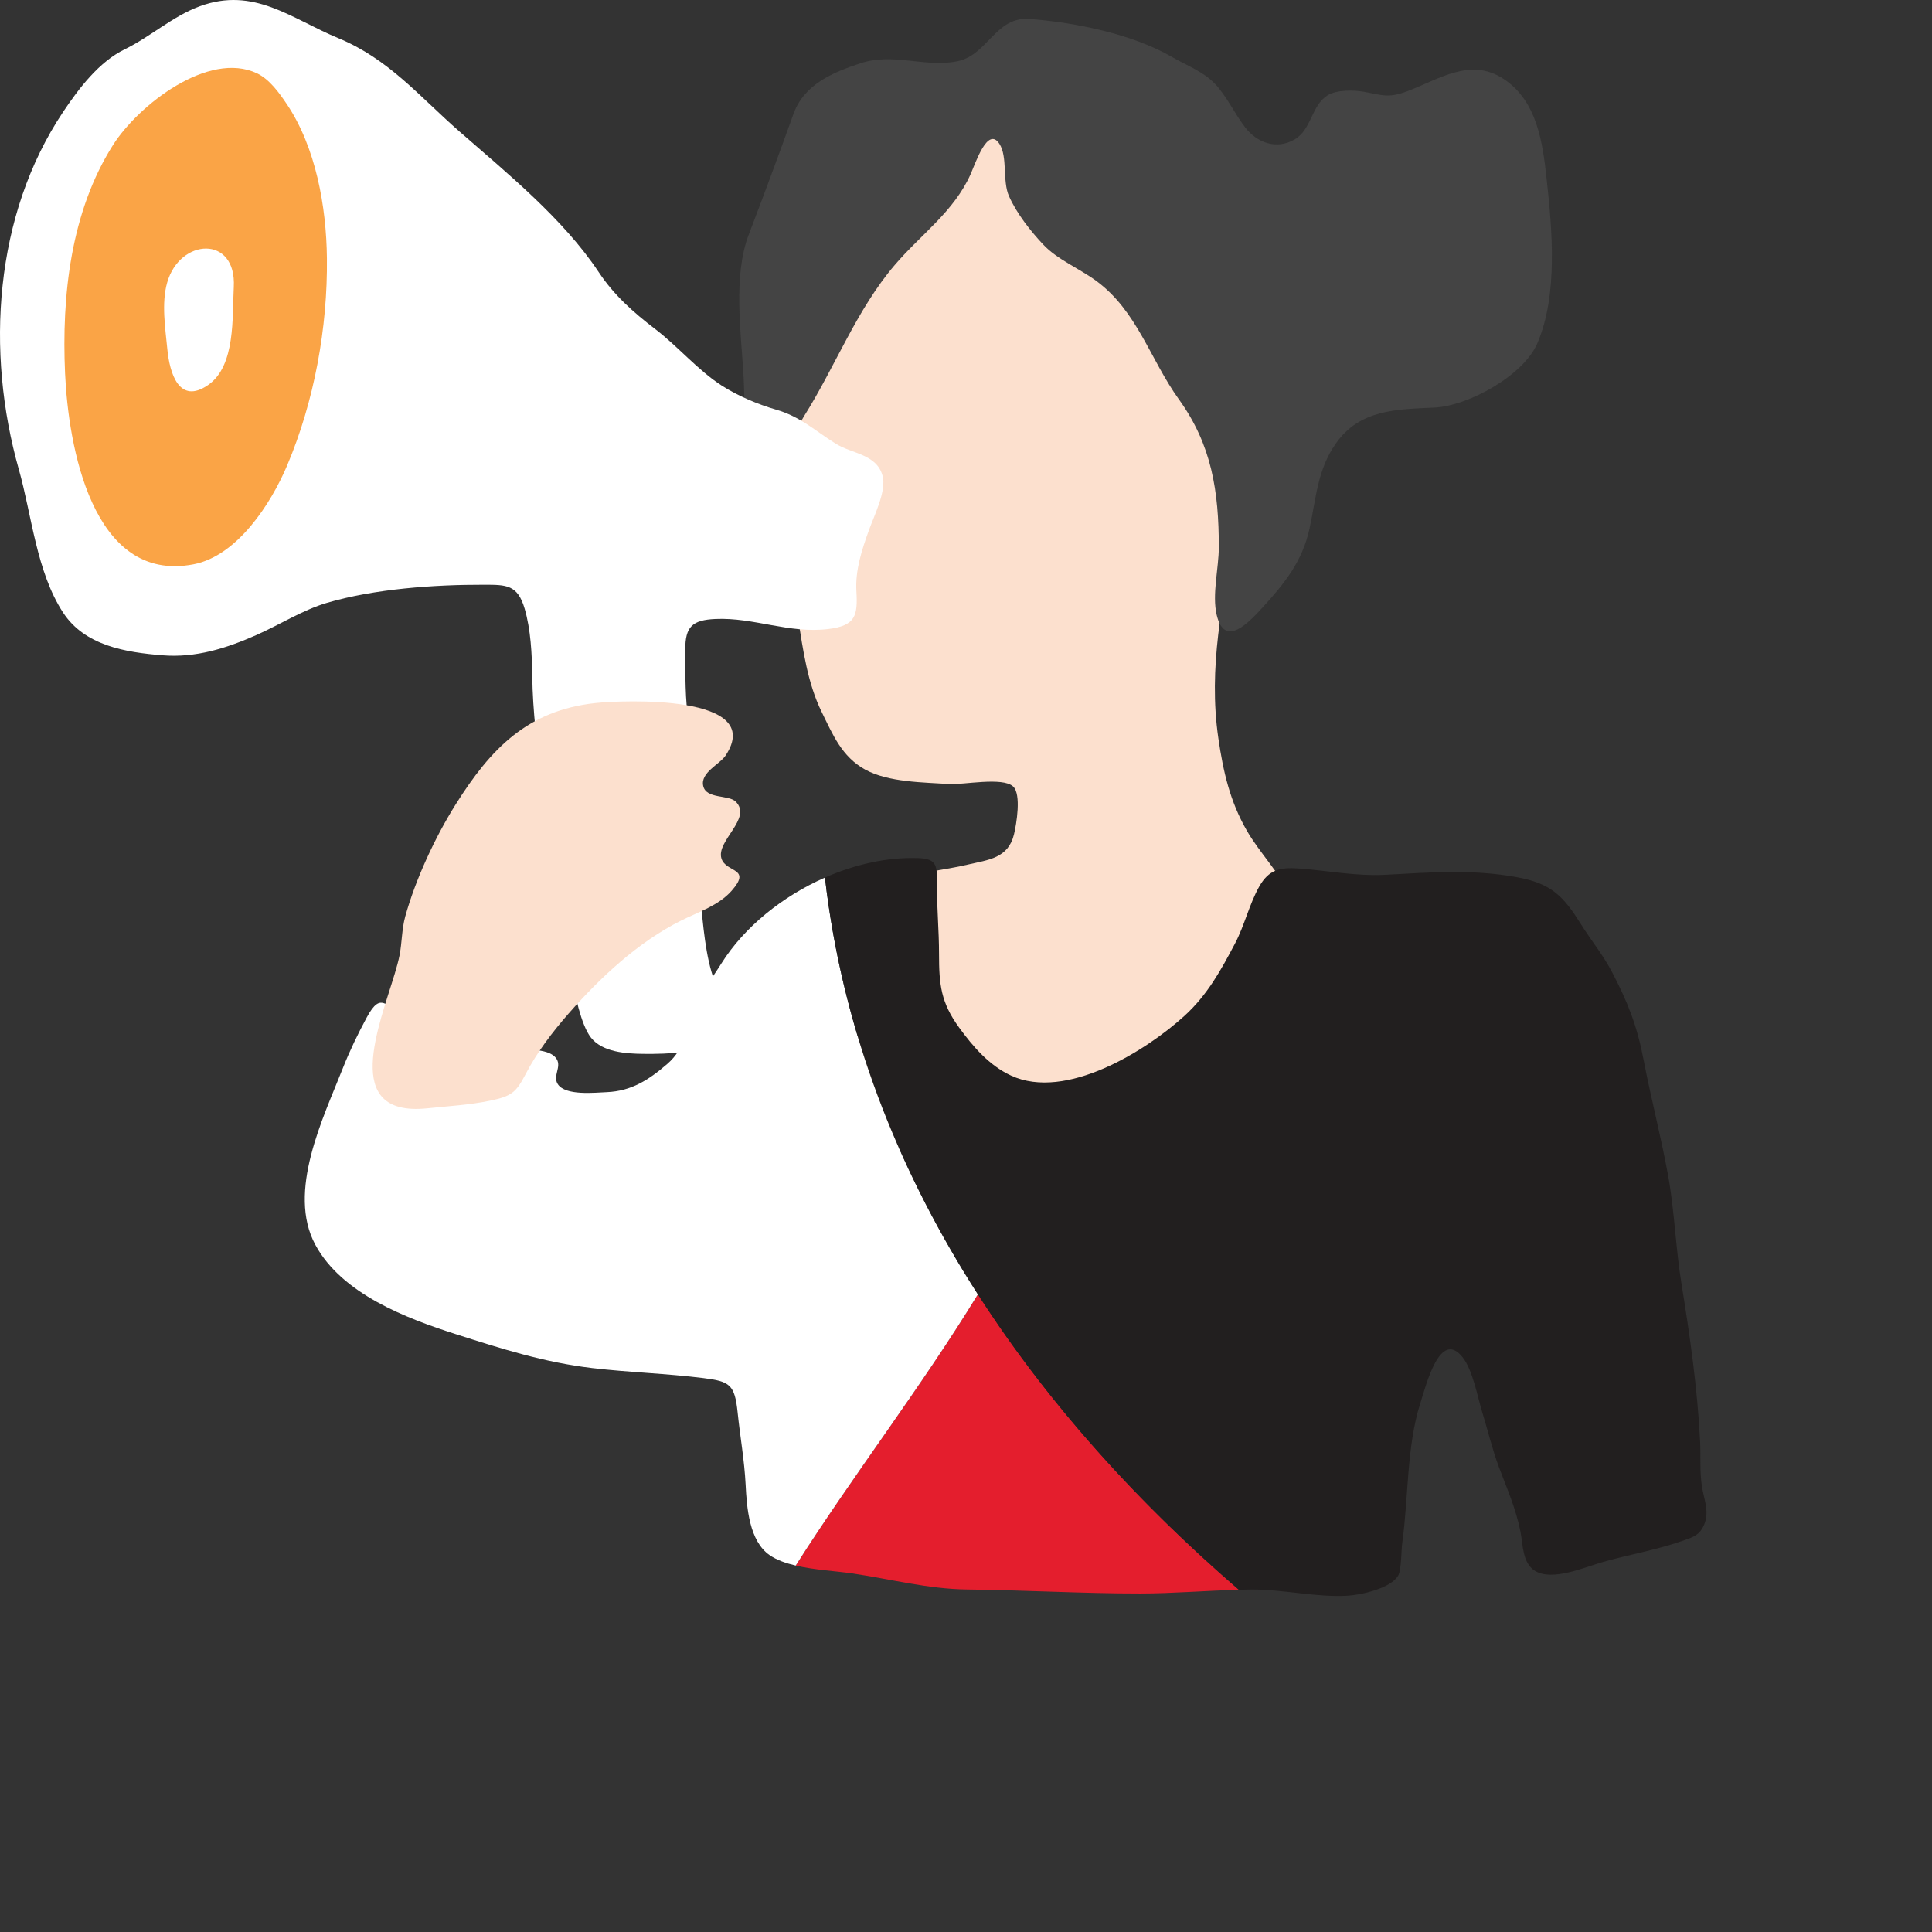 <?xml version="1.0" encoding="utf-8"?>
<!-- Generator: Adobe Illustrator 16.0.0, SVG Export Plug-In . SVG Version: 6.00 Build 0)  -->
<!DOCTYPE svg PUBLIC "-//W3C//DTD SVG 1.1//EN" "http://www.w3.org/Graphics/SVG/1.1/DTD/svg11.dtd">
<svg version="1.1" id="Layer_1" xmlns="http://www.w3.org/2000/svg" xmlns:xlink="http://www.w3.org/1999/xlink" x="0px" y="0px"
	 width="150px" height="150px" viewBox="0 0 150 150" enable-background="new 0 0 150 150" xml:space="preserve">
<rect x="0" y="0" width="150" height="150" fill="#333333" stroke="none"/>
<path fill="#FCE0CE" d="M63.67,24.444c0.729-2.098,1.87-3.518,3.318-5.141c1.629-1.822,3.456-3.004,5.291-4.544
	c0.967-0.81,1.908-1.847,2.472-2.97c0.519-1.033,0.595-2.001,1.75-2.548c1.937-0.917,2.181,0.772,2.341,2.237
	c0.188,1.709,0.77,3.151,1.877,4.535c1.41,1.762,3.289,3.398,5.036,4.842c2.614,2.16,4.08,5.035,6.382,7.512
	c3.059,3.288,4.521,8.537,3.743,12.964c-0.942,5.38-2.091,10.478-1.287,15.991c0.378,2.593,0.904,4.91,2.224,7.191
	c0.98,1.697,2.469,3.164,3.287,4.951c2.316,5.065-3.346,10.763-6.23,14.249c-1.568,1.898-3.117,3.574-5.486,4.357
	c-3.479,1.152-6.908,2.049-10.599,2.191c-2.859,0.112-5.926,0.232-8.359-1.397c-3.032-2.031-2.547-4.378-2.771-7.671
	c-0.189-2.772-0.165-5.395-0.165-8.165c0-1.345-0.363-3.825,0.774-4.655c0.896-0.654,2.692-0.32,3.731-0.5
	c1.389-0.239,2.756-0.426,4.139-0.746c1.618-0.375,3.138-0.494,3.587-2.346c0.187-0.77,0.588-3.119-0.07-3.721
	c-0.824-0.754-3.868-0.117-4.939-0.188c-2.009-0.135-4.736-0.123-6.557-1.129c-1.803-0.996-2.502-2.707-3.365-4.467
	c-1.101-2.247-1.445-4.818-1.829-7.223c-0.228-1.42-0.671-2.82-0.904-4.264c-0.422-2.614-0.263-6.051,0.107-8.694
	C61.654,31.612,62.512,27.771,63.67,24.444z"/>
<path fill="#444444" d="M57.737,29.302c0.097,1.729-0.09,4.484,1.407,5.627c1.908,1.455,2.448-1.291,3.283-2.617
	c2.439-3.877,4.078-8.267,7.038-11.733c2.049-2.399,4.606-4.157,5.898-7.069c0.388-0.875,1.323-3.734,2.23-2.344
	c0.653,1.001,0.22,2.887,0.744,4.063c0.601,1.343,1.644,2.677,2.656,3.755c1.099,1.17,2.771,1.84,4.101,2.811
	c3.196,2.338,4.196,6.104,6.444,9.224c2.54,3.525,3.091,7.126,3.091,11.455c0,1.622-0.54,3.69-0.164,5.272
	c0.616,2.586,2.467,0.613,3.566-0.588c1.703-1.859,3.082-3.584,3.633-6.088c0.52-2.359,0.602-4.565,2.037-6.62
	c1.863-2.669,4.705-2.666,7.656-2.806c2.668-0.128,6.938-2.496,8.008-5.004c1.605-3.765,1.15-8.785,0.711-12.783
	c-0.309-2.827-0.744-5.979-3.279-7.693c-2.621-1.773-5.088,0.01-7.586,0.936c-1.428,0.529-1.904,0.283-3.291,0.027
	c-0.809-0.148-2.139-0.168-2.848,0.275c-1.252,0.777-1.24,2.642-2.537,3.41c-1.406,0.834-2.93,0.289-3.866-0.93
	c-0.804-1.049-1.444-2.438-2.349-3.385c-0.909-0.953-2.188-1.414-3.286-2.053c-3.091-1.795-7.511-2.699-11.106-2.973
	c-2.654-0.201-3.24,2.822-5.617,3.287c-2.542,0.496-4.946-0.691-7.504,0.152c-2.187,0.721-4.386,1.66-5.198,3.926
	c-1.131,3.15-2.29,6.279-3.475,9.373C56.895,21.444,57.548,25.921,57.737,29.302z"/>
<path fill="#E41E2D" d="M75.93,100.479c-4.417,7.235-9.676,14.021-14.151,21.07c1.458,0.344,3.131,0.428,4.367,0.608
	c2.991,0.438,5.916,1.216,8.944,1.25c4.485,0.049,8.957,0.315,13.444,0.312c2.571-0.002,5.103-0.229,7.649-0.287
	C88.361,116.682,81.402,109.005,75.93,100.479z"/>
<path fill="#FFFFFF" d="M64.047,68.136c-3.304,1.455-6.26,3.838-8.035,6.662c-0.69,1.103-1.54,2.19-2.032,3.397
	c-0.664,1.625-0.741,3.173-2.175,4.41c-1.433,1.236-2.787,2.109-4.697,2.188c-0.952,0.039-3.204,0.289-3.798-0.617
	c-0.412-0.627,0.279-1.305-0.073-1.922c-0.314-0.553-1.13-0.676-1.757-0.747c-3.22-0.366-6.692-0.774-9.657-2.304
	c-1.847-0.951-2.171-2.4-3.357-0.194c-0.684,1.273-1.304,2.548-1.841,3.909c-1.529,3.879-4.364,9.609-2.141,13.729
	c2.059,3.816,7.074,5.711,10.907,6.938c3.535,1.13,6.859,2.19,10.583,2.631c2.864,0.337,5.771,0.42,8.626,0.777
	c2.063,0.258,2.444,0.497,2.669,2.665c0.195,1.892,0.525,3.695,0.623,5.624c0.087,1.741,0.269,4.366,1.875,5.467
	c0.548,0.375,1.253,0.621,2.012,0.8c4.476-7.05,9.733-13.835,14.151-21.07C69.706,90.784,65.408,79.986,64.047,68.136z"/>
<path fill="#221F1F" d="M132.143,115.441c-0.195-1.183-0.086-2.401-0.15-3.604c-0.211-4.068-0.785-8.126-1.443-12.162
	c-0.455-2.797-0.539-5.674-1.043-8.441c-0.547-2.992-1.322-5.952-1.896-8.938c-0.514-2.676-1.219-4.459-2.463-6.844
	c-0.678-1.299-1.586-2.398-2.367-3.643c-1.387-2.209-2.28-3.204-5.012-3.705c-3.453-0.633-6.721-0.373-10.153-0.188
	c-2.318,0.126-4.525-0.321-6.726-0.484c-1.521-0.114-2.383,0.086-3.131,1.414c-0.769,1.369-1.133,3.004-1.875,4.412
	c-1.084,2.055-2.139,3.982-3.904,5.595c-3.004,2.739-9.224,6.623-13.479,4.656c-1.702-0.785-2.962-2.257-4.028-3.72
	c-1.43-1.963-1.567-3.347-1.567-5.744c0-1.758-0.165-3.465-0.157-5.198c0.006-1.589,0.063-2.169-1.441-2.224
	c-2.398-0.089-4.915,0.479-7.257,1.51c2.559,22.272,15.417,40.867,32.139,55.296c0.356-0.009,0.715-0.022,1.072-0.022
	c2.432,0.001,4.982,0.626,7.379,0.481c1.051-0.062,3.357-0.574,3.92-1.57c0.246-0.433,0.234-2.004,0.31-2.539
	c0.485-3.455,0.334-7.471,1.391-10.797c0.457-1.435,1.541-5.83,3.296-3.601c0.791,1.004,1.151,3.05,1.522,4.259
	c0.437,1.418,0.764,2.832,1.282,4.227c0.646,1.729,1.312,3.191,1.685,5.044c0.203,1.015,0.138,2.448,1.144,3.057
	c1.356,0.82,3.899-0.313,5.295-0.708c2.008-0.564,4.106-0.924,6.08-1.609c0.873-0.303,1.434-0.438,1.791-1.402
	C132.699,117.303,132.294,116.382,132.143,115.441z"/>
<path fill="#FFFFFF" d="M35.691,10.226c-3.129-2.734-5.5-5.644-9.425-7.264c-3.647-1.508-6.543-4.033-10.775-2.469
	c-2.095,0.775-3.818,2.365-5.806,3.332C7.687,4.797,6.122,6.86,4.899,8.69c-5.355,8.019-6.023,18.628-3.438,27.752
	c1.011,3.568,1.366,7.945,3.435,11.115c1.683,2.576,4.848,3.088,7.706,3.32c2.598,0.213,4.977-0.545,7.305-1.574
	c1.816-0.803,3.618-1.953,5.472-2.497c3.7-1.087,8.3-1.417,12.193-1.407c1.73,0.004,2.614-0.021,3.165,1.867
	c0.468,1.604,0.565,3.52,0.587,5.203c0.073,5.57,1.364,11.027,2.036,16.539c0.278,2.283,0.599,4.562,1.022,6.824
	c0.235,1.251,0.71,3.73,1.506,4.736c0.895,1.127,2.721,1.238,4.034,1.254c1.856,0.022,5.13-0.016,6.353-1.705
	c0.889-1.227,0.096-2.084-0.466-3.188c-0.916-1.797-1.134-4.332-1.35-6.326c-0.247-2.303-0.555-4.607-0.781-6.914
	c-0.244-2.477,0.221-4.967-0.191-7.48c-0.309-1.885-0.276-3.811-0.282-5.776c-0.006-1.784,0.549-2.296,2.346-2.376
	c2.975-0.133,5.71,1.152,8.754,0.781c2.114-0.258,2.299-1.028,2.185-2.936c-0.098-1.645,0.433-3.241,0.98-4.76
	c0.423-1.17,1.36-3.027,1.055-4.186c-0.448-1.7-2.38-1.721-3.63-2.502c-1.677-1.048-2.726-2.095-4.662-2.656
	c-1.374-0.398-2.938-1.05-4.209-1.868c-1.838-1.185-3.392-3.034-5.155-4.382c-1.716-1.311-3.202-2.637-4.386-4.421
	C43.741,16.995,39.382,13.452,35.691,10.226z"/>
<path fill="#FAA446" d="M5.052,28.993c0.248,5.5,2.055,16.336,9.97,14.82c3.429-0.658,6.043-4.767,7.269-7.668
	c2.108-4.989,3.152-10.7,3.091-16.105c-0.044-3.99-0.854-8.59-3.116-11.959c-0.596-0.887-1.347-1.931-2.312-2.389
	c-3.771-1.783-9.216,2.471-11.181,5.569C5.481,16.452,4.782,22.991,5.052,28.993z"/>
<path fill="#FFFFFF" d="M12.98,21.937c-0.459,1.614-0.144,3.547,0.013,5.184c0.177,1.834,0.908,4.33,3.165,2.771
	c2.151-1.486,1.865-5.297,1.993-7.596C18.377,18.237,13.96,18.481,12.98,21.937z"/>
<path fill="#FCE0CE" d="M30.996,85.941c-4.316-1.154-0.621-8.518,0.021-11.755c0.195-0.983,0.173-2.037,0.445-3.027
	c0.803-2.9,2.331-6.181,3.92-8.711c2.711-4.318,5.576-7.291,10.826-7.86c2.147-0.233,13.285-0.704,10.13,4.069
	c-0.455,0.687-1.985,1.322-1.738,2.374c0.241,1.021,1.968,0.659,2.52,1.206c1.316,1.301-1.543,3.053-1.105,4.422
	c0.357,1.116,2.386,0.695,0.785,2.506c-1.012,1.144-2.575,1.639-3.908,2.303c-3.354,1.672-6.305,4.44-8.75,7.228
	c-1.259,1.436-2.46,3.018-3.33,4.693c-0.74,1.426-1.096,1.725-2.771,2.069c-1.621,0.335-3.217,0.416-4.837,0.588
	C32.304,86.141,31.576,86.098,30.996,85.941z"/>
</svg>
